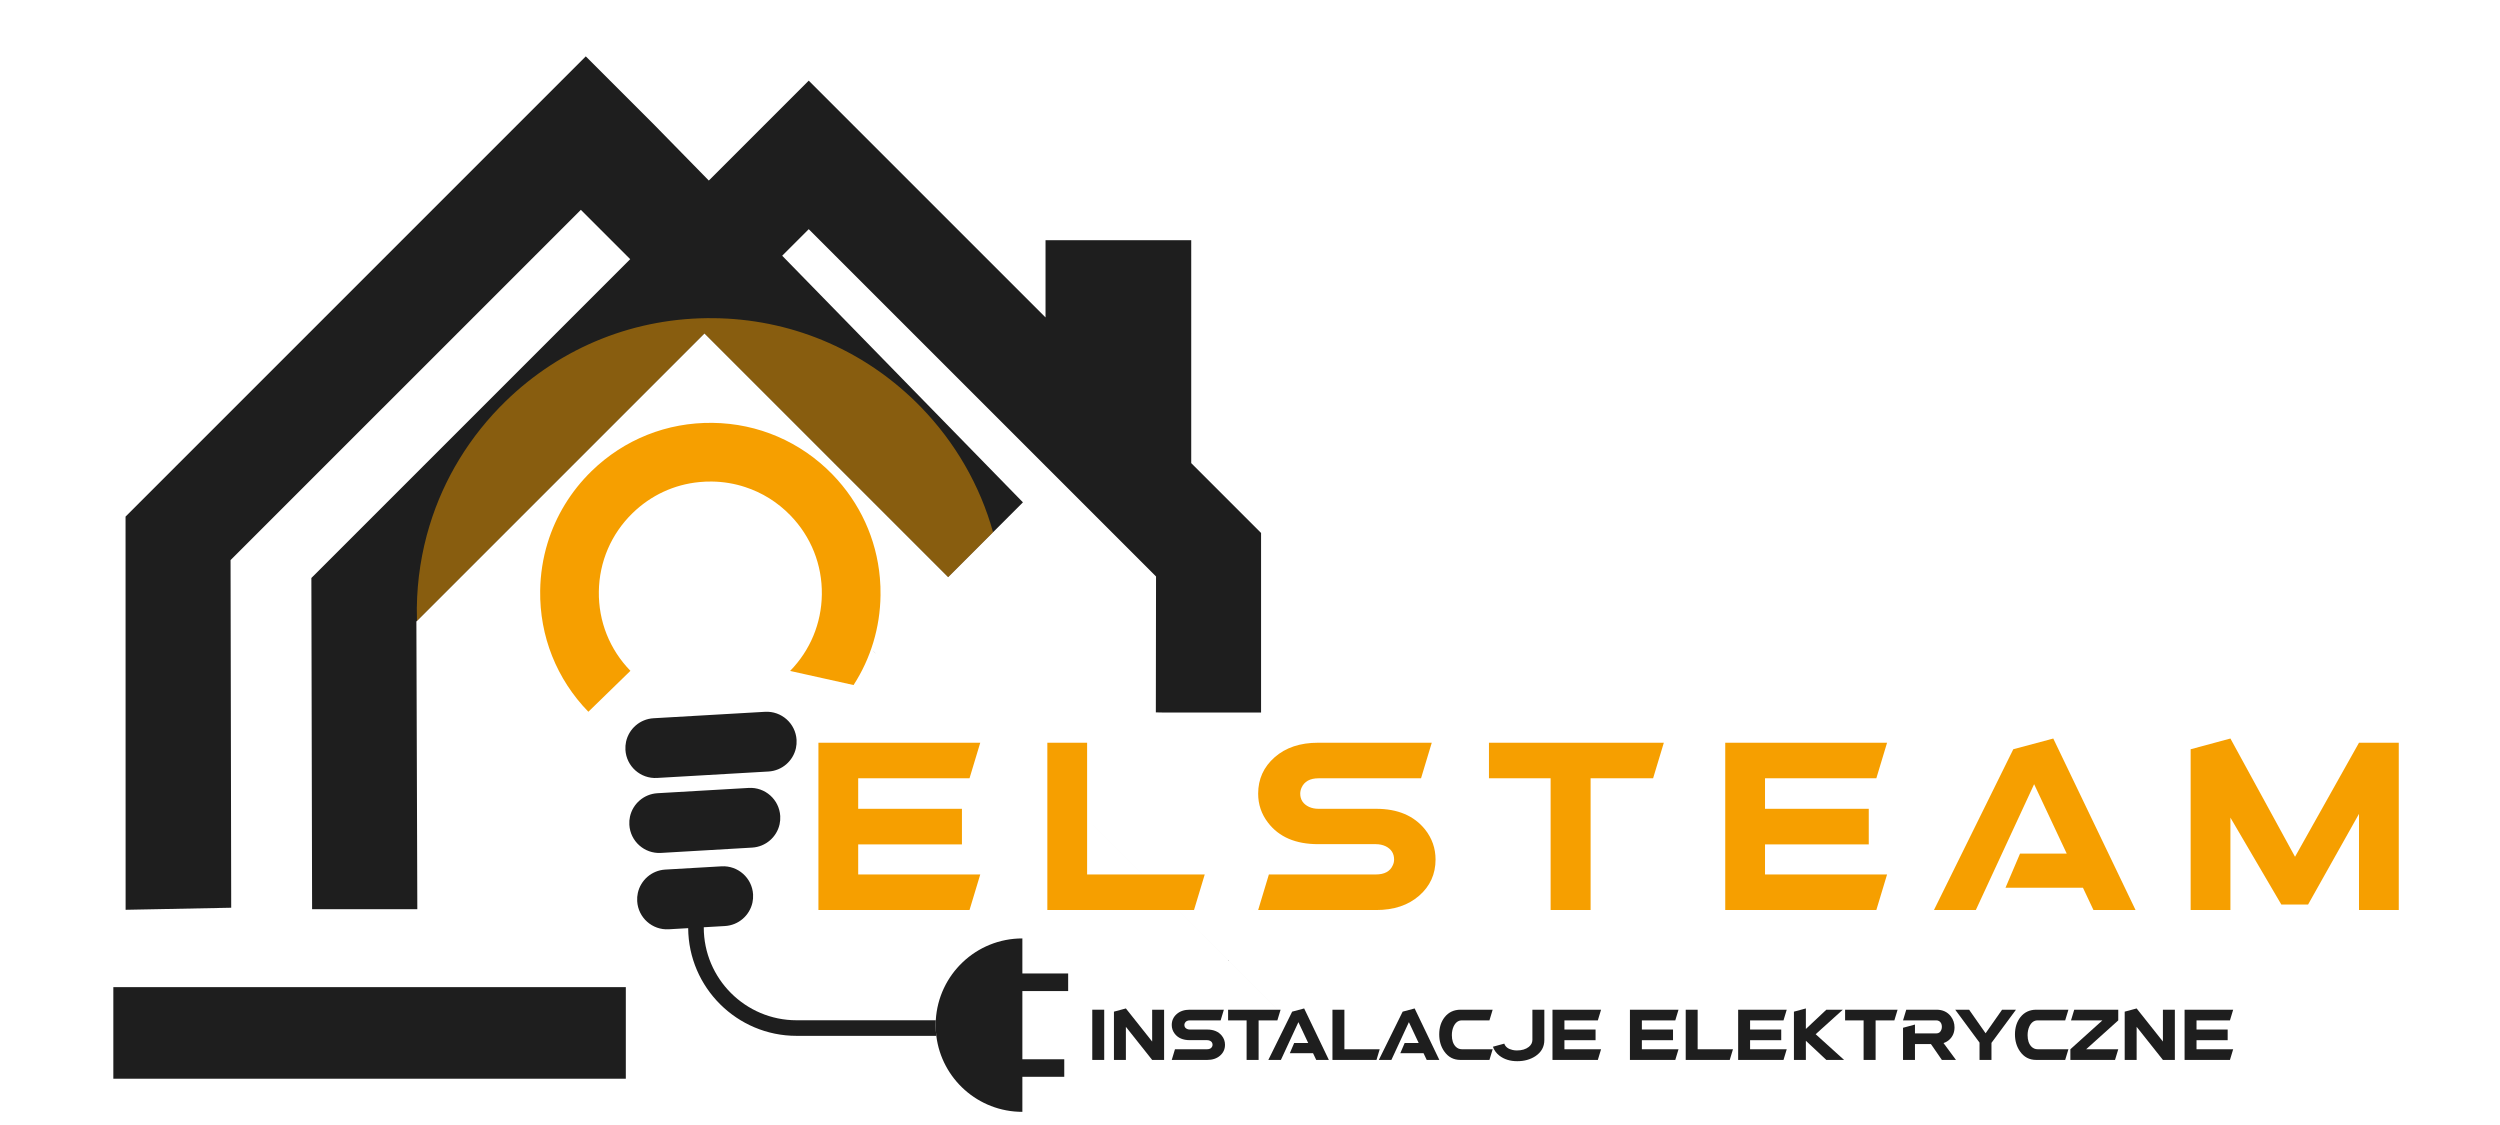 <?xml version="1.0" encoding="UTF-8" standalone="no"?>
<!-- Created with Inkscape (http://www.inkscape.org/) -->

<svg
   version="1.1"
   id="svg2"
   xml:space="preserve"
   width="100mm"
   height="45mm"
   viewBox="0 0 377.953 170.079"
   sodipodi:docname="instalacje elektryczne rydułtowy wodzisław śląski radlin rybnik.svg"
   inkscape:version="1.1.2 (b8e25be833, 2022-02-05)"
   xmlns:inkscape="http://www.inkscape.org/namespaces/inkscape"
   xmlns:sodipodi="http://sodipodi.sourceforge.net/DTD/sodipodi-0.dtd"
   xmlns="http://www.w3.org/2000/svg"
   xmlns:svg="http://www.w3.org/2000/svg"><defs
     id="defs6"><clipPath
       clipPathUnits="userSpaceOnUse"
       id="clipPath32"><path
         d="M 0,1205 H 1500 V 0 H 0 Z"
         id="path30" /></clipPath><clipPath
       clipPathUnits="userSpaceOnUse"
       id="clipPath176"><path
         d="M 320.333,743.224 H 616.057 V 587.84 H 320.333 Z"
         id="path174" /></clipPath></defs><sodipodi:namedview
     id="namedview4"
     pagecolor="#ffffff"
     bordercolor="#666666"
     borderopacity="1.0"
     inkscape:pageshadow="2"
     inkscape:pageopacity="0.0"
     inkscape:pagecheckerboard="0"
     showgrid="false"
     units="mm"
     inkscape:zoom="0.91366407"
     inkscape:cx="-80.445322"
     inkscape:cy="25.173366"
     inkscape:window-width="1366"
     inkscape:window-height="705"
     inkscape:window-x="-8"
     inkscape:window-y="-8"
     inkscape:window-maximized="1"
     inkscape:current-layer="g8"
     inkscape:document-units="mm" /><g
     id="g8"
     inkscape:groupmode="layer"
     inkscape:label="Logo"
     transform="matrix(1.333,0,0,-1.333,0,1606.667)"><g
       id="g10"
       transform="matrix(0.202,0,0,0.202,139.296,1096.404)"><path
         d="M 0,0 V -0.01 L -121.52,121.51 Z"
         style="fill:#1e1e1e;fill-opacity:1;fill-rule:nonzero;stroke:none"
         id="path12" /></g><g
       id="g14"
       transform="matrix(0.202,0,0,0.202,150.77,1084.931)"><path
         d="m 0,0 v -0.01 l -56.39,56.39 h 0.01 z"
         style="fill:#1e1e1e;fill-opacity:1;fill-rule:nonzero;stroke:none"
         id="path16" /></g><g
       id="g18"
       transform="matrix(0.202,0,0,0.202,99.272,1131.221)"><path
         d="M 0,0 -0.03,-0.03 -2.45,2.45 Z"
         style="fill:#1e1e1e;fill-opacity:1;fill-rule:nonzero;stroke:none"
         id="path20" /></g><g
       id="g22"
       transform="matrix(0.202,0,0,0.202,139.296,1096.338)"><path
         d="M 0,0 H 0.319 L 0,0.319 Z"
         style="fill:#1e1e1e;fill-opacity:1;fill-rule:nonzero;stroke:none"
         id="path24" /></g><g
       id="g26"
       transform="matrix(0.221,0,0,0.221,-23.522,1004.966)"><g
         id="g28"
         clip-path="url(#clipPath32)"><g
           id="g34"
           transform="translate(753.597,632.99)"><path
             d="m 0,0 v -92.17 h -49.38 c -2.87,0.06 -4.62,0.09 -4.62,0.09 l 0.1,69.74 v 0.01 l -56.38,56.38 h -0.01 l -0.32,0.32 v 0.01 l -121.52,121.51 -13.62,-13.62 0.1,-0.11 123.44,-126.45 -15.33,-15.33 -23.04,-23.05 -125.06,125.06 -147.55,-147.54 -0.29,-0.29 0.48,-147.64 h -54 l -0.37,169.97 163.63,163.63 -0.02,-0.01 -25.32,25.31 -179.76,-179.75 0.33,-178.4 -54.19,-1.061 -0.03,201.791 236.18,236.18 35.66,-35.66 2.42,-2.48 25.06,-25.59 51.27,51.27 121.53,-121.51 v 39.62 h 74.77 V 35.84 Z"
             style="fill:#1e1e1e;fill-opacity:1;fill-rule:nonzero;stroke:none"
             id="path36" /></g><g
           id="g38"
           transform="translate(631.1,397.91)"><path
             d="m 0,0 v -35 h 21.5 v -9 H 0 v -18 c -22.72,0 -41.46,17.02 -44.16,39 -0.23,1.8 -0.34,3.64 -0.34,5.5 0,0.84 0.02,1.67 0.07,2.5 1.3,23.42 20.69,42 44.43,42 V 9 H 23.5 V 0 Z"
             style="fill:#1e1e1e;fill-opacity:1;fill-rule:nonzero;stroke:none"
             id="path40" /></g><path
           d="m 666.975,388.329 h 6.127 v -25.773 h -6.127 z"
           style="fill:#1e1e1e;fill-opacity:1;fill-rule:nonzero;stroke:none"
           id="path42" /><g
           id="g44"
           transform="translate(697.708,388.329)"><path
             d="M 0,0 H 6.128 V -25.773 H 0 l -13.486,16.988 v -16.988 h -6.127 V -1.005 L -13.486,0.648 0,-16.339 Z"
             style="fill:#1e1e1e;fill-opacity:1;fill-rule:nonzero;stroke:none"
             id="path46" /></g><g
           id="g48"
           transform="translate(716.998,372.703)"><path
             d="m 0,0 c -3.458,0 -6.03,1.103 -7.716,3.307 -1.016,1.318 -1.523,2.809 -1.523,4.473 0,2.248 0.847,4.117 2.545,5.609 1.696,1.491 3.927,2.237 6.694,2.237 H 17.506 L 15.853,10.147 H 0.064 c -1.318,0 -2.193,-0.486 -2.626,-1.459 -0.129,-0.302 -0.194,-0.605 -0.194,-0.908 0,-0.929 0.454,-1.61 1.361,-2.042 0.433,-0.194 0.919,-0.292 1.459,-0.292 h 8.883 c 3.307,0 5.814,-1.059 7.522,-3.176 1.08,-1.363 1.621,-2.908 1.621,-4.636 0,-2.248 -0.843,-4.108 -2.529,-5.576 -1.686,-1.471 -3.89,-2.205 -6.614,-2.205 H -9.239 l 1.653,5.479 H 8.883 c 1.34,0 2.215,0.475 2.626,1.426 0.13,0.281 0.194,0.572 0.194,0.876 0,0.929 -0.432,1.609 -1.297,2.042 C 9.952,-0.108 9.444,0 8.883,0 Z"
             style="fill:#1e1e1e;fill-opacity:1;fill-rule:nonzero;stroke:none"
             id="path50" /></g><g
           id="g52"
           transform="translate(736.677,382.851)"><path
             d="M 0,0 V 5.479 H 26.939 L 25.286,0 H 15.658 V -20.295 H 9.498 V 0 Z"
             style="fill:#1e1e1e;fill-opacity:1;fill-rule:nonzero;stroke:none"
             id="path54" /></g><g
           id="g56"
           transform="translate(768.35,365.992)"><path
             d="M 0,0 2.237,5.252 H 9.435 L 4.409,15.95 -4.571,-3.437 h -6.451 L 1.2,21.332 7.359,22.985 20.035,-3.437 H 13.552 L 11.931,0 Z"
             style="fill:#1e1e1e;fill-opacity:1;fill-rule:nonzero;stroke:none"
             id="path58" /></g><g
           id="g60"
           transform="translate(790.232,388.329)"><path
             d="M 0,0 H 6.127 V -20.294 H 24.25 l -1.653,-5.479 H 0 Z"
             style="fill:#1e1e1e;fill-opacity:1;fill-rule:nonzero;stroke:none"
             id="path62" /></g><g
           id="g64"
           transform="translate(825.051,365.992)"><path
             d="M 0,0 2.237,5.252 H 9.435 L 4.409,15.95 -4.571,-3.437 h -6.451 L 1.2,21.332 7.359,22.985 20.035,-3.437 H 13.552 L 11.931,0 Z"
             style="fill:#1e1e1e;fill-opacity:1;fill-rule:nonzero;stroke:none"
             id="path66" /></g><g
           id="g68"
           transform="translate(855.914,388.329)"><path
             d="M 0,0 H 16.533 L 14.88,-5.479 H 0.745 c -1.858,0 -3.274,-1.038 -4.247,-3.112 -0.604,-1.341 -0.907,-2.832 -0.907,-4.473 0,-2.551 0.648,-4.507 1.945,-5.869 0.886,-0.908 1.956,-1.361 3.209,-1.361 H 16.533 L 14.88,-25.773 H 0 c -3.523,0 -6.301,1.469 -8.332,4.409 -1.707,2.442 -2.561,5.338 -2.561,8.688 0,3.544 0.94,6.505 2.821,8.883 2.01,2.507 4.7,3.772 8.072,3.793"
             style="fill:#1e1e1e;fill-opacity:1;fill-rule:nonzero;stroke:none"
             id="path70" /></g><g
           id="g72"
           transform="translate(892.84,372.768)"><path
             d="M 0,0 V 15.562 H 6.127 V 0 c 0,-3.501 -1.535,-6.268 -4.604,-8.299 -2.615,-1.708 -5.706,-2.561 -9.271,-2.561 -3.696,0 -6.776,0.962 -9.239,2.885 -1.557,1.232 -2.649,2.745 -3.275,4.538 l 5.835,1.589 c 0.584,-1.664 1.989,-2.745 4.215,-3.242 0.713,-0.173 1.459,-0.259 2.236,-0.259 2.53,0 4.572,0.605 6.128,1.816 1.21,0.972 1.827,2.15 1.848,3.533"
             style="fill:#1e1e1e;fill-opacity:1;fill-rule:nonzero;stroke:none"
             id="path74" /></g><g
           id="g76"
           transform="translate(909.275,372.671)"><path
             d="M 0,0 V -4.636 H 18.804 L 17.15,-10.115 H -6.127 V 15.658 H 18.804 L 17.15,10.18 H 0 V 5.479 H 15.983 V 0 Z"
             style="fill:#1e1e1e;fill-opacity:1;fill-rule:nonzero;stroke:none"
             id="path78" /></g><g
           id="g80"
           transform="translate(949.021,372.671)"><path
             d="M 0,0 V -4.636 H 18.804 L 17.15,-10.115 H -6.127 V 15.658 H 18.804 L 17.15,10.18 H 0 V 5.479 H 15.983 V 0 Z"
             style="fill:#1e1e1e;fill-opacity:1;fill-rule:nonzero;stroke:none"
             id="path82" /></g><g
           id="g84"
           transform="translate(971.52,388.329)"><path
             d="M 0,0 H 6.127 V -20.294 H 24.25 l -1.653,-5.479 H 0 Z"
             style="fill:#1e1e1e;fill-opacity:1;fill-rule:nonzero;stroke:none"
             id="path86" /></g><g
           id="g88"
           transform="translate(1004.556,372.671)"><path
             d="M 0,0 V -4.636 H 18.804 L 17.15,-10.115 H -6.127 V 15.658 H 18.804 L 17.15,10.18 H 0 V 5.479 H 15.983 V 0 Z"
             style="fill:#1e1e1e;fill-opacity:1;fill-rule:nonzero;stroke:none"
             id="path90" /></g><g
           id="g92"
           transform="translate(1043.686,388.329)"><path
             d="M 0,0 H 8.462 L -5.479,-12.579 9.11,-25.773 H 0 l -10.504,9.823 v -9.823 h -6.127 v 24.768 l 6.127,1.653 V -9.888 Z"
             style="fill:#1e1e1e;fill-opacity:1;fill-rule:nonzero;stroke:none"
             id="path94" /></g><g
           id="g96"
           transform="translate(1053.314,382.851)"><path
             d="M 0,0 V 5.479 H 26.939 L 25.286,0 H 15.658 V -20.295 H 9.498 V 0 Z"
             style="fill:#1e1e1e;fill-opacity:1;fill-rule:nonzero;stroke:none"
             id="path98" /></g><g
           id="g100"
           transform="translate(1083.042,379.058)"><path
             d="m 0,0 6.127,1.653 v -4.539 h 10.99 c 1.21,0 2.053,0.605 2.529,1.816 0.195,0.497 0.291,1.015 0.291,1.556 0,1.318 -0.443,2.28 -1.329,2.885 -0.454,0.28 -0.951,0.422 -1.491,0.422 H 0 l 1.653,5.478 h 15.529 c 3.177,0 5.641,-1.156 7.391,-3.468 1.233,-1.643 1.849,-3.513 1.849,-5.609 0,-2.507 -0.843,-4.571 -2.529,-6.192 -0.886,-0.843 -1.924,-1.459 -3.113,-1.848 l 6.387,-8.656 h -7.23 l -5.608,8.138 H 6.127 v -8.138 H 0 Z"
             style="fill:#1e1e1e;fill-opacity:1;fill-rule:nonzero;stroke:none"
             id="path102" /></g><g
           id="g104"
           transform="translate(1128.429,371.309)"><path
             d="M 0,0 V -8.753 H -6.127 V 0.13 l -12.481,16.891 h 7.132 L -3.015,4.928 5.447,17.021 h 7.132 z"
             style="fill:#1e1e1e;fill-opacity:1;fill-rule:nonzero;stroke:none"
             id="path106" /></g><g
           id="g108"
           transform="translate(1151.382,388.329)"><path
             d="M 0,0 H 16.533 L 14.88,-5.479 H 0.745 c -1.858,0 -3.274,-1.038 -4.247,-3.112 -0.604,-1.341 -0.907,-2.832 -0.907,-4.473 0,-2.551 0.648,-4.507 1.945,-5.869 0.886,-0.908 1.956,-1.361 3.209,-1.361 H 16.533 L 14.88,-25.773 H 0 c -3.523,0 -6.301,1.469 -8.332,4.409 -1.707,2.442 -2.561,5.338 -2.561,8.688 0,3.544 0.94,6.505 2.821,8.883 2.01,2.507 4.7,3.772 8.072,3.793"
             style="fill:#1e1e1e;fill-opacity:1;fill-rule:nonzero;stroke:none"
             id="path110" /></g><g
           id="g112"
           transform="translate(1193.494,382.851)"><path
             d="M 0,0 -16.469,-14.815 H 0 l -1.653,-5.48 h -22.92 v 5.48 L -8.137,0 h -16.112 l 1.653,5.479 H 0 Z"
             style="fill:#1e1e1e;fill-opacity:1;fill-rule:nonzero;stroke:none"
             id="path114" /></g><g
           id="g116"
           transform="translate(1216.414,388.329)"><path
             d="M 0,0 H 6.128 V -25.773 H 0 l -13.486,16.988 v -16.988 h -6.127 V -1.005 L -13.486,0.648 0,-16.339 Z"
             style="fill:#1e1e1e;fill-opacity:1;fill-rule:nonzero;stroke:none"
             id="path118" /></g><g
           id="g120"
           transform="translate(1233.661,372.671)"><path
             d="M 0,0 V -4.636 H 18.804 L 17.15,-10.115 H -6.127 V 15.658 H 18.804 L 17.15,10.18 H 0 V 5.479 H 15.983 V 0 Z"
             style="fill:#1e1e1e;fill-opacity:1;fill-rule:nonzero;stroke:none"
             id="path122" /></g><path
           d="m 427.597,352.91 h -263 v 47 h 263 z"
           style="fill:#1e1e1e;fill-opacity:1;fill-rule:nonzero;stroke:none"
           id="path124" /><g
           id="g126"
           transform="translate(488.798,656.553)"><path
             d="M 0,0 C 8.692,-2.819 16.629,-7.732 23.192,-14.48 33.859,-25.432 39.614,-39.878 39.398,-55.177 39.194,-69.97 33.416,-83.823 23.11,-94.372 l 32.563,-7.246 c 8.783,13.618 13.625,29.438 13.834,46.036 0.034,3.017 -0.059,6.02 -0.326,8.98 C 67.434,-26.628 58.94,-8.034 44.778,6.534 28.5,23.24 6.687,32.64 -16.637,32.935 -39.977,33.252 -62.028,24.479 -78.753,8.205 -89.42,-2.196 -97.11,-14.844 -101.344,-28.693 c -2.402,-7.838 -3.703,-16.086 -3.81,-24.517 -0.318,-23.34 8.456,-45.391 24.73,-62.116 l 21.586,21.013 c -10.667,10.953 -16.422,25.399 -16.206,40.698 0.211,15.279 6.353,29.567 17.305,40.234 9.403,9.16 21.375,14.705 34.259,15.931 2.123,0.207 4.264,0.306 6.438,0.275 C -11.155,2.75 -5.425,1.783 0,0"
             style="fill:#f69f00;fill-opacity:1;fill-rule:nonzero;stroke:none"
             id="path128" /></g><g
           id="g130"
           transform="translate(586.94,374.91)"><path
             d="m 0,0 h -71.72 c -30.55,0 -55.43,24.76 -55.62,55.27 l -9.98,-0.581 c -8.45,-0.489 -15.71,5.971 -16.19,14.441 -0.08,1.44 0.03,2.87 0.33,4.22 1.45,6.53 7.08,11.57 14.09,11.98 l 28.85,1.67 c 8.45,0.49 15.72,-5.97 16.2,-14.44 0.08,-1.44 -0.03,-2.871 -0.33,-4.22 -1.46,-6.53 -7.08,-11.57 -14.09,-11.981 l -10.88,-0.63 V 55.62 C -119.34,29.359 -97.98,8 -71.72,8 H -0.27 C -0.32,7.17 -0.34,6.34 -0.34,5.5 -0.34,3.64 -0.23,1.8 0,0"
             style="fill:#1e1e1e;fill-opacity:1;fill-rule:nonzero;stroke:none"
             id="path132" /></g><g
           id="g134"
           transform="translate(427.394,521.68)"><path
             d="m 0,0 c -0.073,1.462 0.034,2.885 0.332,4.223 1.458,6.55 7.085,11.587 14.093,11.998 l 57.204,3.305 C 80.08,20.015 87.342,13.557 87.83,5.105 87.902,3.644 87.795,2.221 87.498,0.883 86.04,-5.668 80.413,-10.704 73.405,-11.115 L 16.201,-14.421 C 7.75,-14.909 0.488,-8.451 0,0"
             style="fill:#1e1e1e;fill-opacity:1;fill-rule:nonzero;stroke:none"
             id="path136" /></g><g
           id="g138"
           transform="translate(506.844,487.714)"><path
             d="m 0,0 c 0.073,-1.463 -0.034,-2.886 -0.332,-4.224 -1.453,-6.53 -7.1,-11.562 -14.108,-11.972 l -46.785,-2.733 c -8.471,-0.483 -15.733,5.975 -16.216,14.446 -0.078,1.442 0.029,2.865 0.332,4.223 1.453,6.531 7.1,11.563 14.109,11.973 l 46.779,2.712 C -7.745,14.929 -0.508,8.455 0,0"
             style="fill:#1e1e1e;fill-opacity:1;fill-rule:nonzero;stroke:none"
             id="path140" /></g><g
           id="g142"
           transform="translate(546.848,473.176)"><path
             d="m 0,0 v -15.443 h 62.637 l -5.508,-18.25 h -77.54 V 52.162 H 62.637 L 57.129,33.91 H 0 V 18.252 H 53.241 V 0 Z"
             style="fill:#f69f00;fill-opacity:1;fill-rule:nonzero;stroke:none"
             id="path144" /></g><g
           id="g146"
           transform="translate(643.913,525.338)"><path
             d="M 0,0 H 20.411 V -67.605 H 80.78 l -5.508,-18.25 H 0 Z"
             style="fill:#f69f00;fill-opacity:1;fill-rule:nonzero;stroke:none"
             id="path148" /></g><g
           id="g150"
           transform="translate(782.88,473.284)"><path
             d="m 0,0 c -11.521,0 -20.087,3.672 -25.703,11.015 -3.385,4.39 -5.075,9.359 -5.075,14.904 0,7.486 2.824,13.715 8.477,18.683 5.652,4.967 13.084,7.452 22.301,7.452 H 58.316 L 52.809,33.802 H 0.216 c -4.393,0 -7.309,-1.619 -8.747,-4.86 -0.433,-1.009 -0.649,-2.016 -0.649,-3.023 0,-3.097 1.512,-5.365 4.536,-6.805 1.44,-0.647 3.059,-0.97 4.86,-0.97 h 29.591 c 11.014,0 19.366,-3.53 25.054,-10.584 3.599,-4.536 5.4,-9.684 5.4,-15.444 0,-7.488 -2.808,-13.679 -8.424,-18.574 -5.615,-4.897 -12.959,-7.344 -22.03,-7.344 h -60.585 l 5.507,18.25 H 29.59 c 4.464,0 7.38,1.584 8.748,4.752 0.432,0.936 0.647,1.907 0.647,2.916 0,3.095 -1.44,5.363 -4.319,6.804 C 33.154,-0.361 31.462,0 29.59,0 Z"
             style="fill:#f69f00;fill-opacity:1;fill-rule:nonzero;stroke:none"
             id="path152" /></g><g
           id="g154"
           transform="translate(870.55,507.086)"><path
             d="M 0,0 V 18.252 H 89.743 L 84.235,0 H 52.161 V -67.604 H 31.642 V 0 Z"
             style="fill:#f69f00;fill-opacity:1;fill-rule:nonzero;stroke:none"
             id="path156" /></g><g
           id="g158"
           transform="translate(1012.217,473.176)"><path
             d="m 0,0 v -15.443 h 62.637 l -5.508,-18.25 h -77.54 V 52.162 H 62.637 L 57.129,33.91 H 0 V 18.252 H 53.241 V 0 Z"
             style="fill:#f69f00;fill-opacity:1;fill-rule:nonzero;stroke:none"
             id="path160" /></g><g
           id="g162"
           transform="translate(1135.632,450.93)"><path
             d="m 0,0 7.452,17.494 h 23.975 l -16.739,35.639 -29.916,-64.58 h -21.49 L 3.996,71.061 24.515,76.567 66.74,-11.447 H 45.142 L 39.742,0 Z"
             style="fill:#f69f00;fill-opacity:1;fill-rule:nonzero;stroke:none"
             id="path164" /></g><g
           id="g166"
           transform="translate(1317.041,525.338)"><path
             d="M 0,0 H 20.411 V -85.855 H 0 v 49.353 L -26.135,-83.049 H -39.85 l -26.134,44.603 v -47.409 h -20.412 v 82.507 l 20.412,5.507 33.154,-60.692 z"
             style="fill:#f69f00;fill-opacity:1;fill-rule:nonzero;stroke:none"
             id="path168" /></g><g
           id="g170"><g
             id="g172" /><g
             id="g184"><g
               clip-path="url(#clipPath176)"
               opacity="0.49"
               id="g182"><g
                 transform="translate(616.057,633.37)"
                 id="g180"><path
                   d="M 0,0 -23.04,-23.05 -148.1,102.01 -295.65,-45.53 c -0.07,2.25 -0.09,4.52 -0.06,6.79 0.19,14.54 2.43,28.77 6.57,42.29 7.3,23.89 20.57,45.7 38.97,63.64 28.84,28.07 66.88,43.2 107.13,42.65 0.91,-0.01 1.8,-0.03 2.7,-0.06 h 0.01 0.01 0.02 0.09 c 39.17,-1.21 75.69,-17.34 103.1,-45.47 C -19.29,45.97 -6.68,23.95 0,0"
                   style="fill:#f69f00;fill-opacity:1;fill-rule:nonzero;stroke:none"
                   id="path178" /></g></g></g></g></g></g></g></svg>

